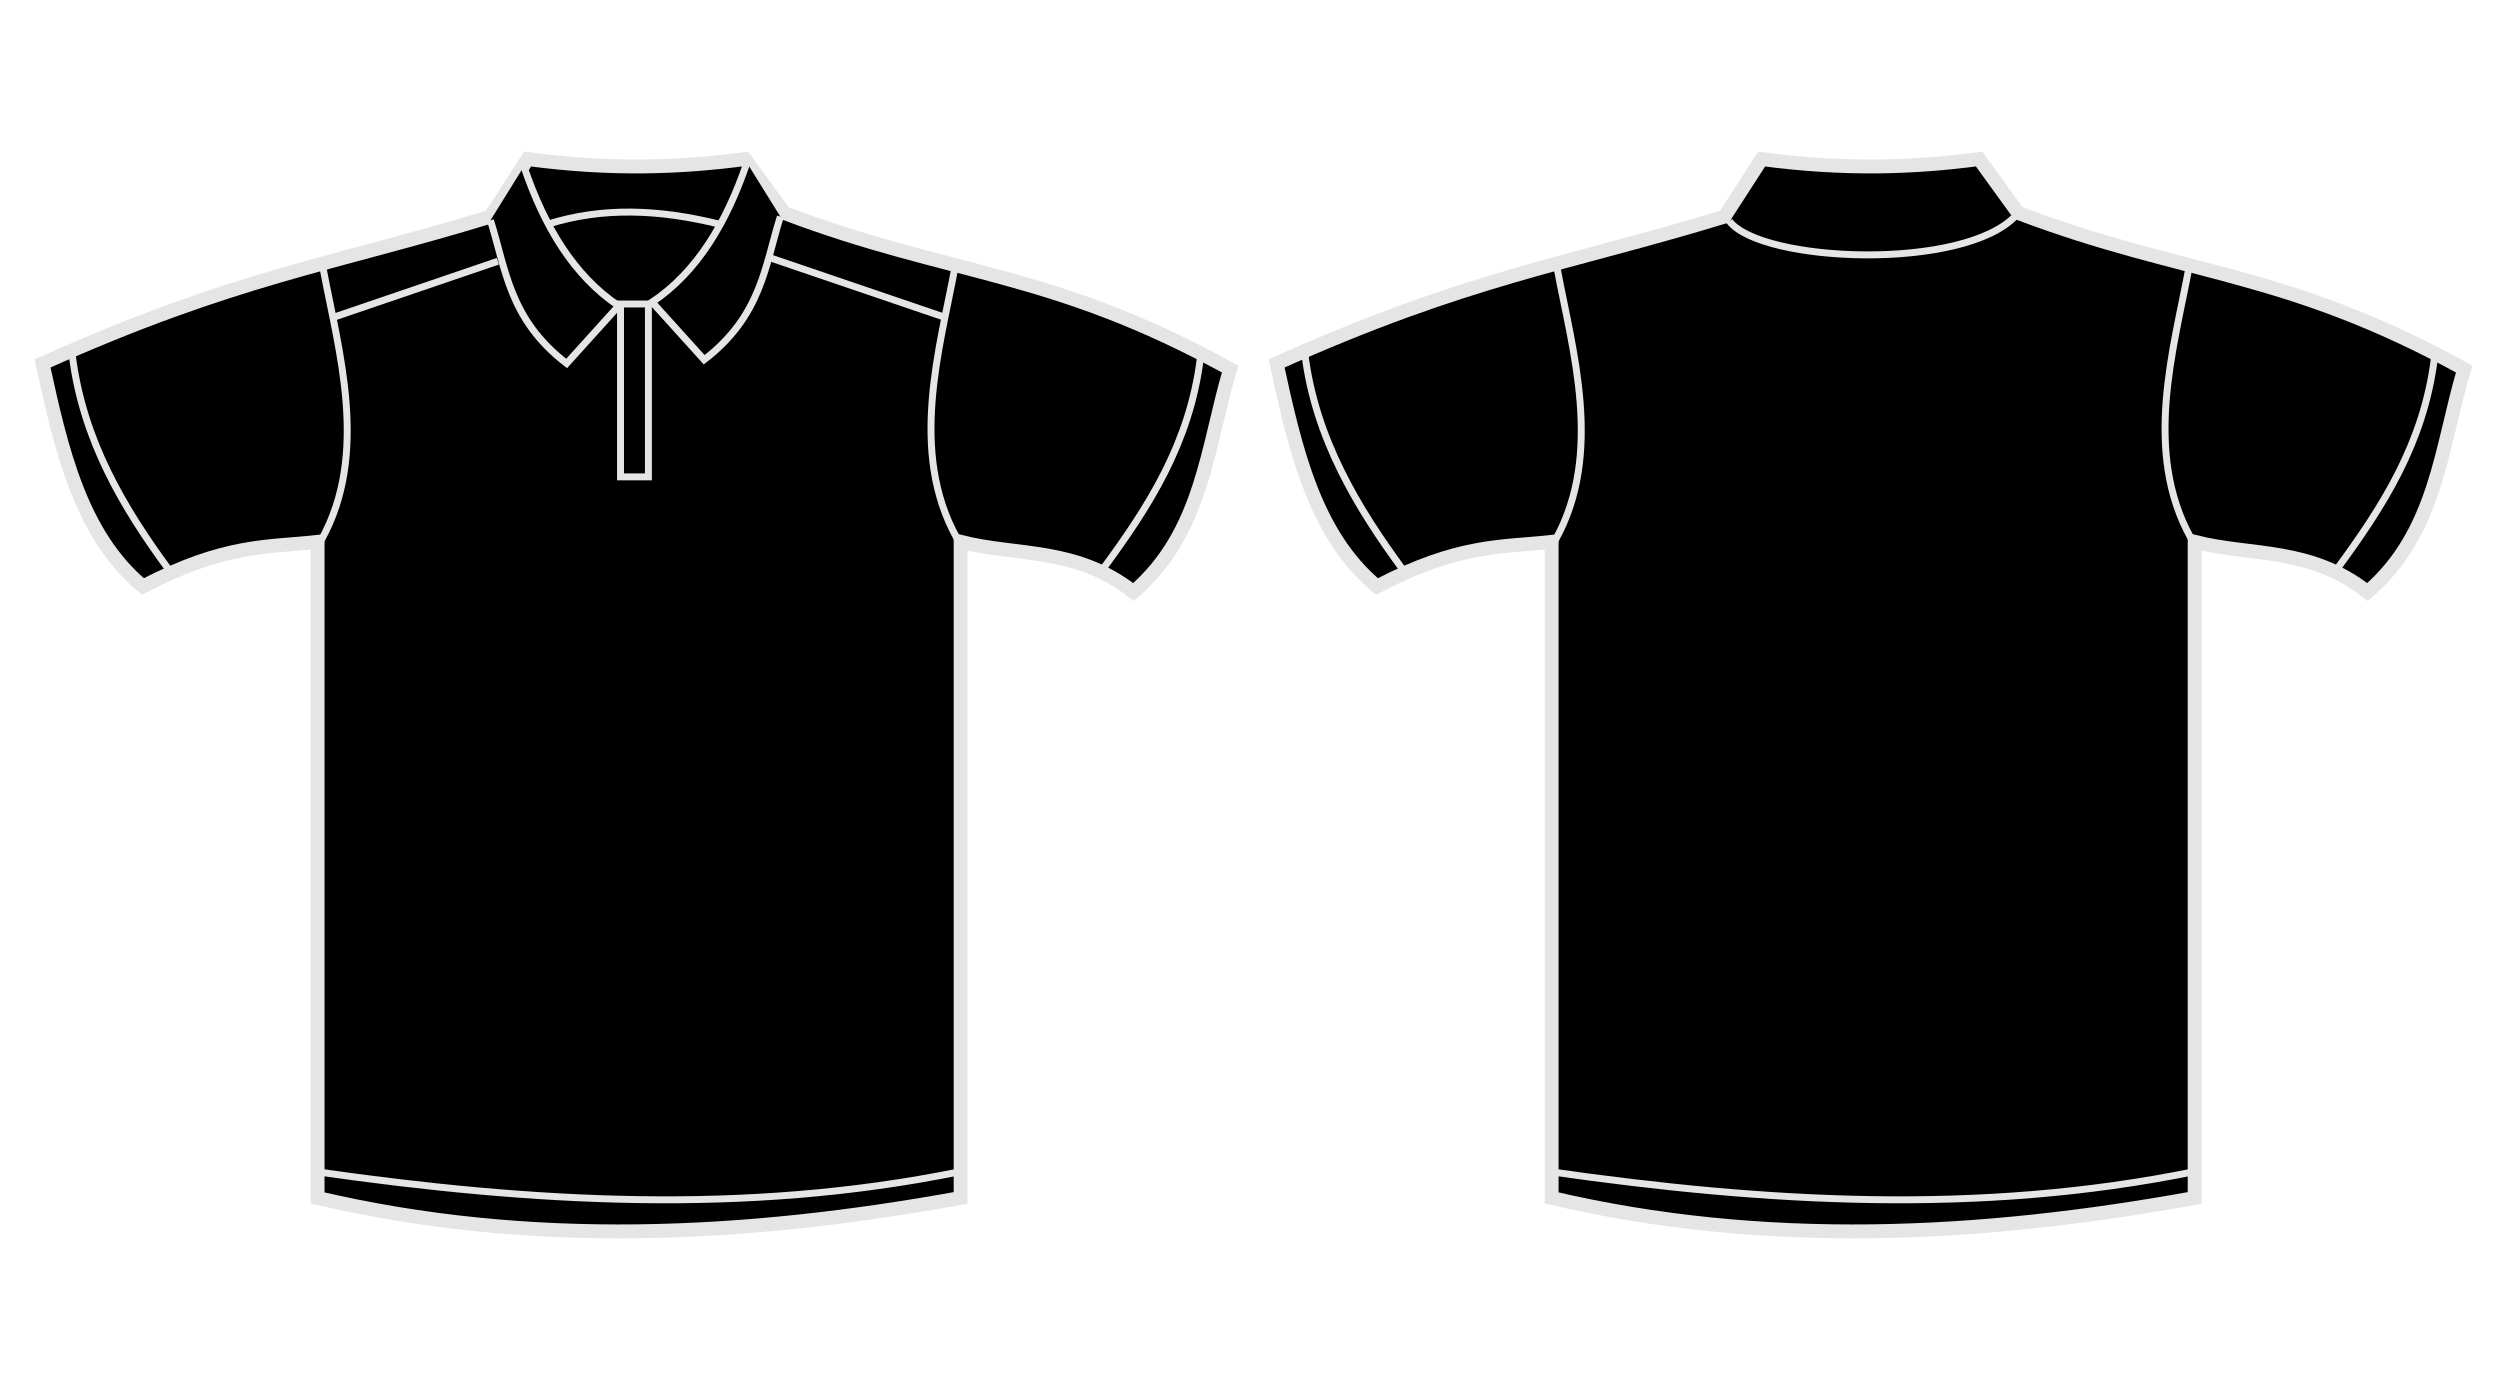<?xml version="1.0"?><svg width="360" height="200" xmlns="http://www.w3.org/2000/svg" style="vector-effect: non-scaling-stroke; ">
 <title>polo black</title>

 <g>
  <title>Layer 1</title>
  <g id="svg_1">
   <g id="g3327">
    <path fill="#000000" fill-rule="evenodd" stroke="#e5e5e5" stroke-width="2" stroke-miterlimit="4" d="m75.975,22.901c12.056,1.618 22.099,1.225 31.312,0l5.62,7.761c24.24,9.187 38.287,8.185 64.23,22.48c-3.339,11.225 -3.967,23.534 -13.917,32.115c-8.296,-6.517 -16.593,-5.138 -24.889,-7.226l0,94.472c-31.181,5.675 -62.129,7.136 -92.598,0l0,-94.472c-7.216,0.804 -13.212,0.214 -25.157,6.423c-8.966,-7.478 -11.765,-19.753 -14.452,-32.115c27.784,-12.493 41.755,-14.197 64.498,-21.142l5.353,-8.296z" id="path3292"/>
    <path fill="#000000" fill-rule="evenodd" stroke="#e5e5e5" stroke-width="1px" d="m75.44,23.971c2.933,8.631 7.154,15.715 13.649,20.072l-7.493,8.296c-8.278,-6.356 -8.748,-13.579 -10.973,-20.607" id="path3296"/>
    <path fill="#000000" fill-rule="evenodd" stroke="#e5e5e5" stroke-width="1px" d="m46.536,38.691c2.206,11.822 6.683,26.577 -0.268,39.073" id="path3298"/>
    <path fill="#000000" fill-rule="evenodd" stroke="#e5e5e5" stroke-width="1px" d="m48.142,45.649l23.551,-8.029" id="path3300"/>
    <path fill="#000000" fill-rule="evenodd" stroke="#e5e5e5" stroke-width="1px" d="m10.407,51.153c1.53,12.301 7.466,22.106 13.916,30.893" id="path3302"/>
    <path fill="#000000" fill-rule="evenodd" stroke="#e5e5e5" stroke-width="1px" d="m45.734,168.756c30.777,4.387 61.554,6.248 92.331,0" id="path3304"/>
    <path fill="#000000" fill-rule="evenodd" stroke="#e5e5e5" stroke-width="1px" id="path3314" d="m107.555,23.436c-2.933,8.631 -7.154,15.715 -13.649,20.072l7.494,8.296c8.278,-6.356 8.748,-13.579 10.973,-20.607"/>
    <path fill="#000000" fill-rule="evenodd" stroke="#e5e5e5" stroke-width="1px" id="path3316" d="m137.529,38.423c-2.206,11.822 -6.683,26.577 0.268,39.073"/>
    <path fill="#000000" fill-rule="evenodd" stroke="#e5e5e5" stroke-width="1px" id="path3318" d="m135.923,45.649l-25.157,-8.564"/>
    <path fill="#000000" fill-rule="evenodd" stroke="#e5e5e5" stroke-width="1px" id="path3320" d="m172.855,51.537c-1.53,12.301 -7.466,21.455 -13.917,30.242"/>
    <path fill="#000000" fill-rule="evenodd" stroke="#e5e5e5" stroke-width="1px" d="m78.919,32.268c7.926,-2.478 15.989,-2.129 24.621,0" id="path3322"/>
    <path fill="#000000" fill-opacity="0.713" stroke="#e5e5e5" stroke-linecap="round" stroke-miterlimit="4" d="m89.356,43.776l4.014,0l0,24.889l-4.014,0l0,-24.889z" id="rect3324"/>
   </g>
   <g id="g3341">
    <path fill="#000000" fill-rule="evenodd" stroke="#e5e5e5" stroke-width="2" stroke-miterlimit="4" id="path3343" d="m253.678,22.901c12.056,1.618 22.099,1.225 31.312,0l5.62,7.761c24.24,9.187 38.287,8.185 64.23,22.48c-3.339,11.225 -3.967,23.534 -13.917,32.115c-8.296,-6.517 -16.593,-5.138 -24.889,-7.226l0,94.472c-31.181,5.675 -62.129,7.136 -92.598,0l0,-94.472c-7.216,0.804 -13.212,0.214 -25.157,6.423c-8.966,-7.478 -11.765,-19.753 -14.452,-32.115c27.784,-12.493 41.755,-14.197 64.498,-21.142l5.352,-8.296z"/>
    <path fill="#000000" fill-rule="evenodd" stroke="#e5e5e5" stroke-width="1px" id="path3347" d="m224.239,38.691c2.206,11.822 6.683,26.577 -0.268,39.073"/>
    <path fill="#000000" fill-rule="evenodd" stroke="#e5e5e5" stroke-width="1px" id="path3351" d="m187.893,50.936c1.53,12.301 7.683,22.323 14.133,31.11"/>
    <path fill="#000000" fill-rule="evenodd" stroke="#e5e5e5" stroke-width="1px" id="path3353" d="m223.436,168.756c30.777,4.387 61.554,6.248 92.331,0"/>
    <path fill="#000000" fill-rule="evenodd" stroke="#e5e5e5" stroke-width="1px" d="m315.232,38.423c-2.206,11.822 -6.683,26.577 0.268,39.073" id="path3357"/>
    <path fill="#000000" fill-rule="evenodd" stroke="#e5e5e5" stroke-width="1px" d="m350.558,51.537c-1.53,12.301 -7.466,21.455 -13.916,30.242" id="path3361"/>
    <path fill="#000000" fill-rule="evenodd" stroke="#e5e5e5" stroke-width="1px" id="path3363" d="m249.027,31.84c4.577,6.013 33.898,7.247 41.329,-0.868"/>
   </g>
  </g>
 </g>
</svg>